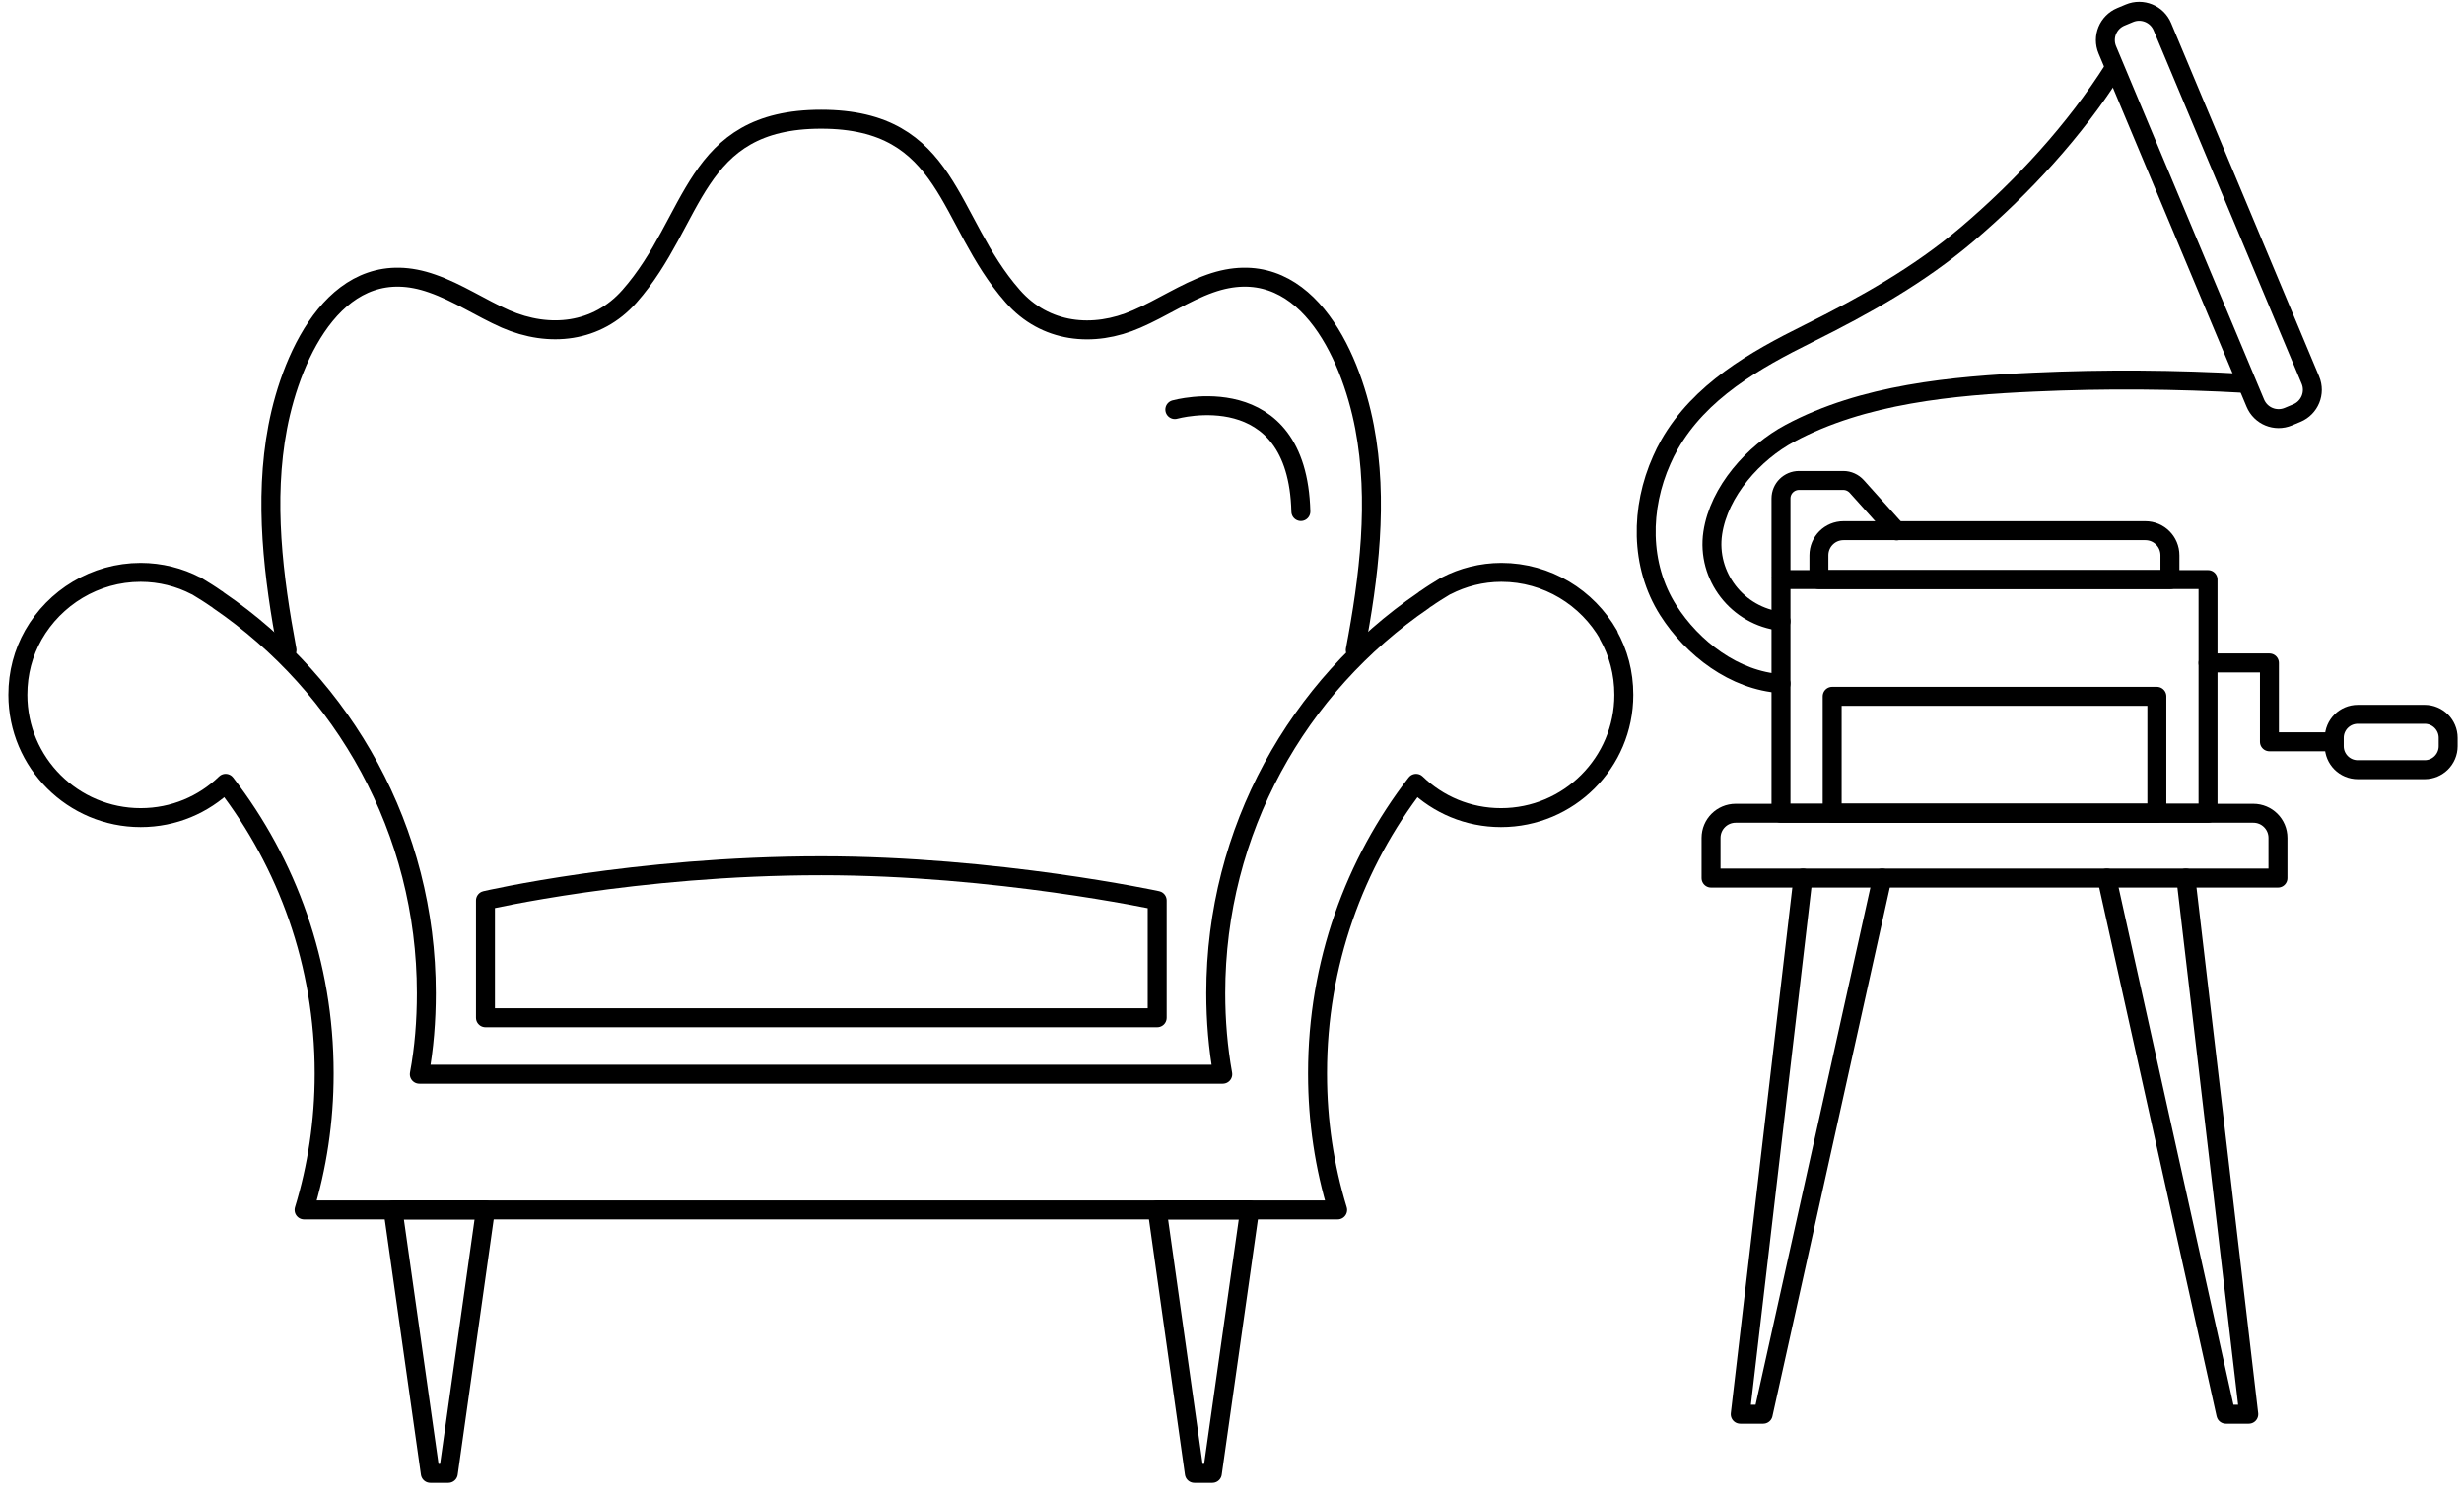 <?xml version="1.0" encoding="UTF-8"?> <svg xmlns="http://www.w3.org/2000/svg" width="130" height="79" viewBox="0 0 130 79" fill="none"> <path d="M84.873 33.501C83.753 31.541 81.633 30.201 79.213 30.201C78.173 30.201 77.173 30.461 76.303 30.911C76.263 30.911 76.243 30.931 76.223 30.951C75.893 31.151 75.553 31.361 75.243 31.581C75.203 31.601 75.143 31.641 75.103 31.681C68.483 36.201 64.143 43.801 64.143 52.401C64.143 53.851 64.263 55.291 64.513 56.681H22.123C22.383 55.291 22.493 53.851 22.493 52.401C22.493 43.801 18.153 36.201 11.533 31.681C11.493 31.641 11.433 31.601 11.393 31.581C11.083 31.361 10.743 31.151 10.413 30.951C10.393 30.931 10.373 30.911 10.333 30.911C9.473 30.461 8.463 30.201 7.423 30.201C5.003 30.201 2.883 31.541 1.763 33.501C1.233 34.441 0.943 35.501 0.943 36.661C0.943 40.251 3.853 43.141 7.423 43.141C9.173 43.141 10.743 42.451 11.903 41.331C15.163 45.551 17.103 50.861 17.103 56.611V56.671C17.103 59.161 16.733 61.581 16.043 63.841H70.573C69.883 61.581 69.513 59.171 69.513 56.671V56.611C69.513 50.861 71.453 45.551 74.713 41.331C75.873 42.451 77.443 43.141 79.193 43.141C82.763 43.141 85.673 40.251 85.673 36.661C85.673 35.501 85.383 34.441 84.853 33.501H84.873Z" stroke="black" stroke-linecap="round" stroke-linejoin="round"></path> <path d="M23.653 77.741H22.703L20.733 63.841H25.613L23.653 77.741Z" stroke="black" stroke-linecap="round" stroke-linejoin="round"></path> <path d="M63.963 77.741H63.013L61.053 63.841H65.933L63.963 77.741Z" stroke="black" stroke-linecap="round" stroke-linejoin="round"></path> <path d="M71.503 34.301C72.233 30.461 72.733 26.411 71.993 22.531C71.243 18.601 68.753 13.221 63.843 14.961C62.493 15.441 61.293 16.261 59.973 16.831C57.673 17.841 55.133 17.571 53.433 15.631C49.903 11.621 50.153 6.291 43.323 6.291C36.493 6.291 36.753 11.621 33.213 15.631C31.503 17.571 28.973 17.831 26.673 16.831C25.363 16.251 24.153 15.431 22.803 14.961C17.893 13.221 15.403 18.601 14.653 22.531C13.913 26.411 14.423 30.461 15.143 34.301" stroke="black" stroke-linecap="round" stroke-linejoin="round"></path> <path d="M61.053 53.701H25.613V47.511C25.613 47.511 33.473 45.681 43.333 45.681C52.573 45.681 61.053 47.511 61.053 47.511V53.701Z" stroke="black" stroke-linecap="round" stroke-linejoin="round"></path> <path d="M61.983 21.611C61.983 21.611 68.453 19.791 68.633 26.991" stroke="black" stroke-linecap="round" stroke-linejoin="round"></path> <path d="M93.965 42.911H116.495V30.581L93.965 30.581V42.911Z" stroke="black" stroke-linecap="round" stroke-linejoin="round"></path> <path d="M96.665 42.911H113.795V36.741H96.665V42.911Z" stroke="black" stroke-linecap="round" stroke-linejoin="round"></path> <path d="M120.185 46.331L90.275 46.331V44.211C90.275 43.491 90.855 42.911 91.575 42.911H118.885C119.605 42.911 120.185 43.491 120.185 44.211V46.331Z" stroke="black" stroke-linecap="round" stroke-linejoin="round"></path> <path d="M114.495 30.581L95.965 30.581V29.301C95.965 28.581 96.545 28.001 97.265 28.001L113.185 28.001C113.905 28.001 114.485 28.581 114.485 29.301V30.581H114.495Z" stroke="black" stroke-linecap="round" stroke-linejoin="round"></path> <path d="M124.395 40.611H127.925C128.609 40.611 129.165 40.056 129.165 39.371V38.931C129.165 38.246 128.609 37.691 127.925 37.691H124.395C123.71 37.691 123.155 38.246 123.155 38.931V39.371C123.155 40.056 123.71 40.611 124.395 40.611Z" stroke="black" stroke-linecap="round" stroke-linejoin="round"></path> <path d="M116.495 34.981H119.735V39.141H123.075" stroke="black" stroke-linecap="round" stroke-linejoin="round"></path> <path d="M93.965 30.391V26.301C93.965 25.771 94.395 25.351 94.915 25.351H97.255C97.525 25.351 97.785 25.471 97.965 25.671L100.065 28.011" stroke="black" stroke-linecap="round" stroke-linejoin="round"></path> <path d="M111.545 3.601C109.465 6.891 106.725 9.861 103.775 12.371C101.215 14.541 98.395 16.111 95.405 17.601C92.585 19.001 89.685 20.641 88.075 23.471C87.925 23.731 87.795 24.001 87.675 24.271C86.545 26.791 86.505 29.821 88.015 32.201C89.295 34.211 91.505 35.911 93.965 36.071" stroke="black" stroke-linecap="round" stroke-linejoin="round"></path> <path d="M118.505 20.231C114.785 20.021 111.045 19.991 107.325 20.161C103.025 20.351 98.295 20.791 94.435 22.861C92.525 23.881 90.695 25.921 90.365 28.121C90.025 30.401 91.675 32.521 93.965 32.781" stroke="black" stroke-linecap="round" stroke-linejoin="round"></path> <path d="M120.731 21.984L121.183 21.795C121.861 21.511 122.18 20.732 121.896 20.054L114.087 1.414C113.804 0.736 113.024 0.417 112.347 0.701L111.895 0.89C111.217 1.174 110.898 1.953 111.182 2.631L118.991 21.271C119.275 21.949 120.054 22.268 120.731 21.984Z" stroke="black" stroke-linecap="round" stroke-linejoin="round"></path> <path d="M115.325 46.331L118.645 74.621H117.435L111.155 46.331" stroke="black" stroke-linecap="round" stroke-linejoin="round"></path> <path d="M95.125 46.331L91.815 74.621H93.025L99.305 46.331" stroke="black" stroke-linecap="round" stroke-linejoin="round"></path> </svg> 